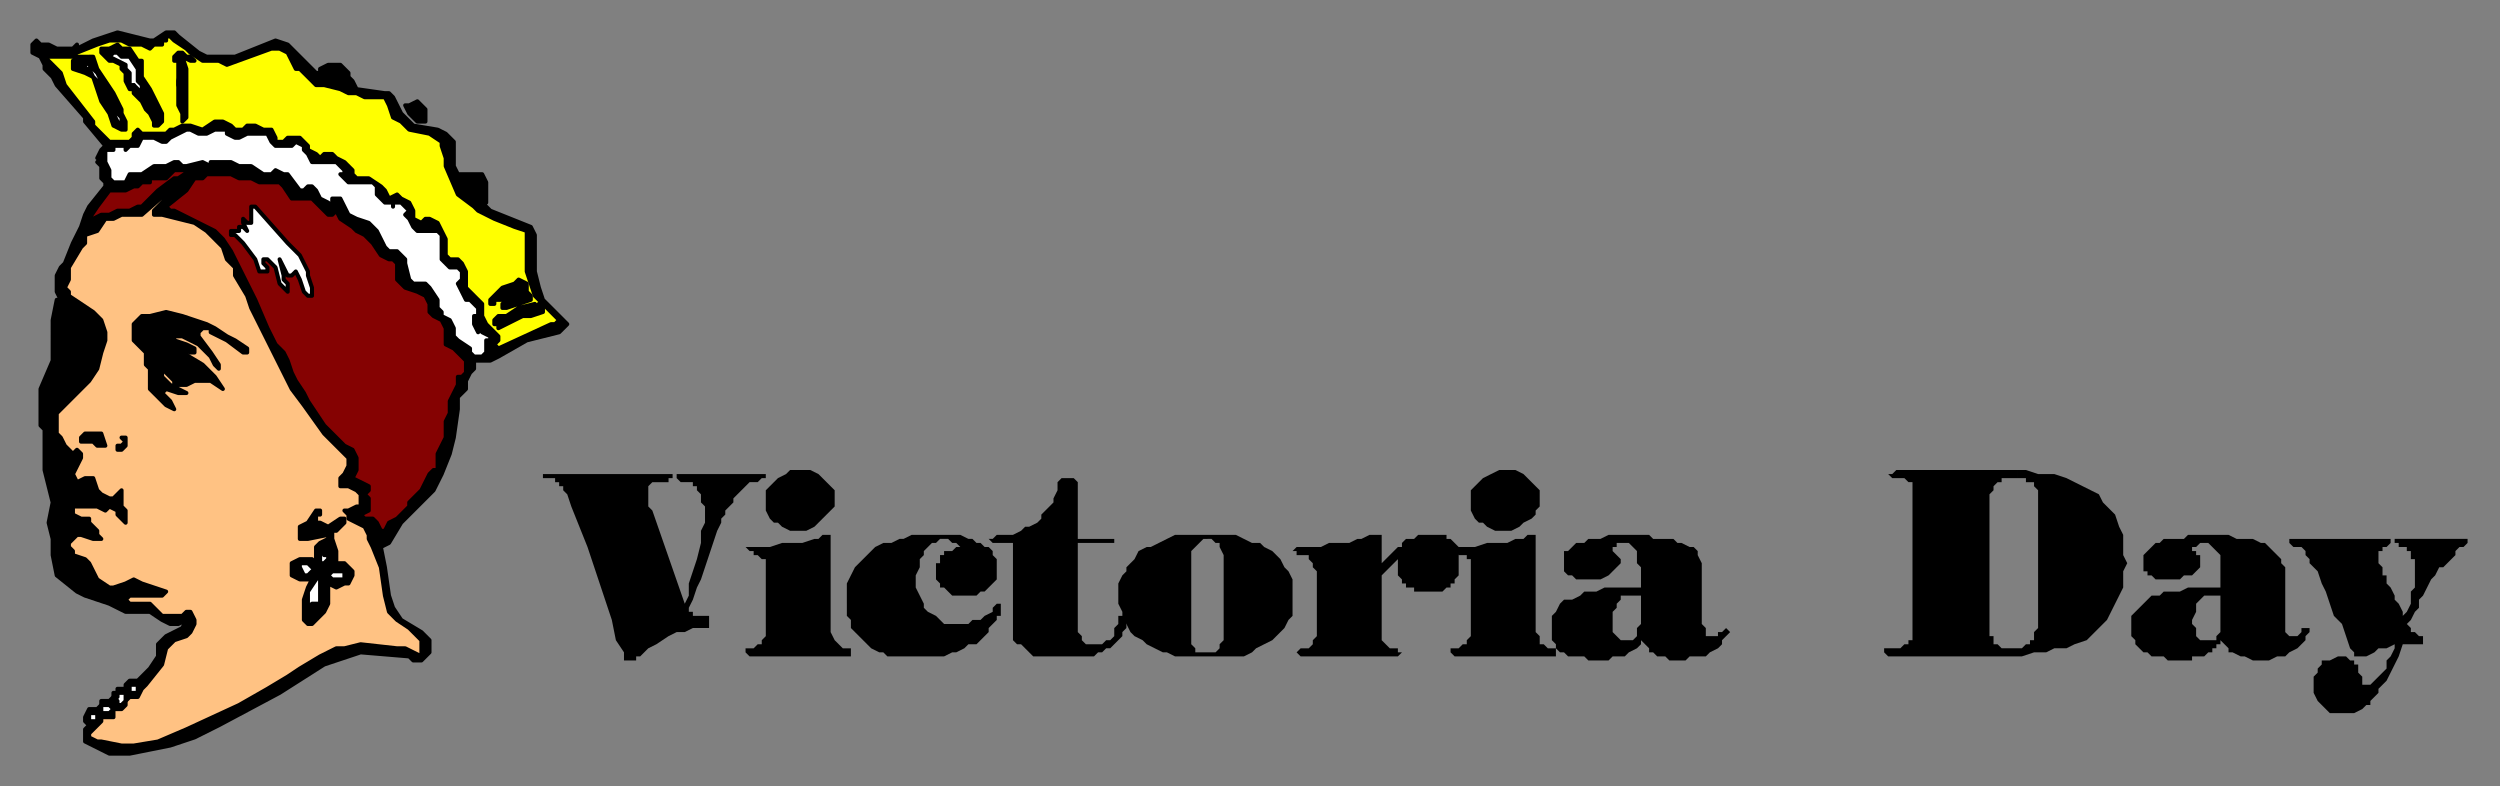 <svg xmlns="http://www.w3.org/2000/svg" fill-rule="evenodd" height="194" preserveAspectRatio="none" stroke-linecap="round" width="617"><rect width="100%" height="100%" fill="#808080" stroke="none"/><style>.brush0{fill:#fff}.pen0{stroke:#000;stroke-width:1;stroke-linejoin:round}.brush1{fill:#000}.pen1{stroke:none}</style><path class="pen0 brush1" d="m108 32 2 1 1 1 1 1v6l1 2h6l1 2v5h-1l2 2 10 4 1 2v9l1 4 1 3 5 5 1 1-1 1-1 1-8 2-7 4-2 1h-4v2l-1 1-1 2v2l-2 2v3l-1 7-1 4-2 5-2 4-8 8-3 5-2 1 1 5 1 7 1 3 2 3 5 3 2 2v3l-1 1-1 1h-2l-1-1-12-1-3 1-3 1-3 1-11 7-15 8-6 3-6 2-5 1-5 1h-5l-4-2-2-1v-3l1-1-1-1v-1l1-2h2l1-1v-1h2l1-1v-1h1v-1h2v-1l1-1h2l1-1 2-2 2-3v-3l2-2 2-1 2-1 1-2-2 1h-2l-2-1-3-2h-6l-4-2-3-1-3-1-2-1-5-4-1-5v-4l-1-4 1-5-2-8v-10l-1-1v-9l3-7V79l1-5h1l-1-2v-4l1-2 1-1 2-5 1-2 1-2 1-3 1-2 4-5v-1l-1-1v-2h0v-1l-1-1 1-1h-1l1-2h0l1-1-5-6v-1l-7-8-1-2-2-2v-1l-1-2-2-1v-2h0l1-1 1 1h2l2 1h4l1-1v1l2-1 2-1 3-1 3-1 8 2h1l3-2h2l1 1 5 4 2 1h7l10-4 3 1 7 7h1v-1h0l2-1h3l2 2v1l1 1 1 2 7 1h1l1 1 1 2 1 2 1 1 2 2 6 1z"/><path class="pen0 brush1" d="M105 30h-2l-1-1-1-1-1-2h1l2-1 1 1 1 1v3z"/><path class="pen0" style="fill:#ff0" d="M41 10V9h1l1 1 3 2 1 1 3 2h4l2 1 11-4h2l2 1 1 2 1 2h1l3 3 1 1h2l4 1 2 1h2l2 1h5l1 2 1 3 2 1 2 2 5 1 3 2v1l1 3v2l3 7 4 3 1 1 4 2 5 2 3 1v10l1 3 1 3 6 6-1 1h-1l-13 6-1-1 1-1v-1l-1-1-2-2-1-2v-3l-1-1-2-2-1-1v-4l-1-2-1-1h-2l-1-1v-4l-1-2-1-2-2-1h-1l-1 1-2-1v-2l-1-2-2-1-1-1-2 1-1-2-1-1-3-2h-3l-1-1v-1l-1-1-1-1-2-1-1-1h-2l-1 1-1-1-2-1v-1l-2-2h0-3l-1 1h-2v-1l-1-2h-2l-2-1h-2l-1 1h0-2l-1-1-2-1h-2l-3 2-3-1h-2l-2 1h-1l-1 1h-6l-1-1-1 1v1l-1 1h-5l-4-4v-1l-7-9-1-3-4-4h7l1-1 5-2 3-1h3l2 1h3l2 1 1-1h2v-1h1z"/><path class="pen0 brush1" d="M31 12h1l2 3h1v4l2 3 3 6v2l-1 1h0-1v-1l-1-2-1-1-1-2-1-1-1-1h0v-1h-1l-1-2v-2l-1-1h0v-1l-2-1h-1l-2-2v-1h2l2-1 1 1h1z"/><path class="pen0 brush0" d="M30 14h2l2 3h0v3l1 1h0v1h0v1h1v1l1 2v1l-1-2-1-2-1-1-1-1h0-1v-2h0v-1l-1-1v-1l-2-1-2-1h0l1-1h1l1 1z"/><path class="pen0 brush1" d="M22 14h1l1 3 2 3 2 3 1 2 1 2v1l1 2v2h0-1 0l-2-1-1-3-2-3-1-3-1-3-2-1-3-1v-2h0l1-1h3z"/><path class="pen0 brush0" d="m21 15 1 1 1 1 1 1h0l1 2v1l1 3h1v1h0l1 1v1h0l1 1 1 1v1l-1 1v-1l-2-4-1-3-1-2-2-2-1-2h-1v-1h-1 0-1v-1h2z"/><path class="pen0 brush1" d="M33 21h0z"/><path class="pen0 brush0" d="M56 32v1l2 1h1l2-1h5l1 2 1 1h4l1-1 2 1v1l1 1 1 2h6l1 1 1 1v1h-1l1 1 1 1h6l1 1v2h0l2 2h2v1-1h2l2 2h0l-1 1 1 1 1 2 1 1h5l1 1v3h0v3l1 1 1 1h2l1 1v2l-1 1 1 2 1 2h1l1 1 1 1v2h-1 0v2l1 2 1-1v1l2 1v1h-1 0v3l-1 1h-2l-1-1v-1l-3-2-1-1v-2l-1-2-2-1v-1l-1-1v-2l-2-3-1-1h-3l-1-1-1-4v-1l-2-2h-2l-1-1-2-4-2-2-3-1-2-1-1-2-1-2h-2v2l-1-1-2-1-1-2-1-1h-1l-1 1h0-1l-3-4h-1l-2-1-1 1h-2l-3-2h-3l-2-1h0-2 0-3v1l-2-1-4 1h-1l-1-1h-1l-2 1h-2 0-1l-3 2h-3l-1 2h-3l-1-1v-2l-1-2h0v-1h0v-2h2v-1h3v1l1-1h2l1-2h3l2 1h1l1-1 2-1 2-1h1l2 1h2l2-1h3z"/><path class="pen0" d="m47 42-3 2h-1l-4 3-4 4h-1l-2 1h-3l-2 1h-2l-2 1-1 1h0v-1l2-3 3-4h4l2-1h1l1-1h2v-1h4l1-1 1-1h4zm10 1 2 1h3l2 1h5l1 1 2 3h5l1 1 3 3h1l1-1h0l1 2h0l3 2 1 1 2 1 2 2 2 3h0l2 1h1l1 1v4l2 2 3 1 2 1 1 2v2l1 1 2 1 1 2v4l2 1 1 1 2 2v3l-1 1h-1v2l-1 2-1 2v3l-1 2v4l-2 4v4h-1l-1 1-1 2-1 2-3 3v1l-1 1-1 1-1 1-2 1-1 2h-1l-1-2-1-1h-2l-1-1h0l2-1v-3l-1-1 1-1v-1l-2-1-2-1 1-2v-3l-1-2-2-1-1-1-2-2-1-1-1-1-4-6-1-2-2-3-1-2-1-3-1-2-2-2-2-4-3-7-1-2-4-8-1-2-2-3-2-2-4-2-2-1-4-2h-1l-1-1 5-4 2-3h2l1-1h6z" style="fill:#850202"/><path class="pen0 brush0" d="m117 48 1 1v1h0l-1-1-2-3-1-1 1 1 2 2z"/><path class="pen0" style="fill:#ffc283" d="m40 50-2 2v1h2l4 1 4 1 3 2 4 4 1 3 2 2v2l3 5 1 3 2 4 2 4 3 6 3 6 3 4 5 7 2 2 3 3 1 1v2l-1 2-1 1v2h2l2 1 1 1v3h-1l-2 1h-1l1 1v1l2 1 2 1 1 2v1l1 2 2 5 1 7 1 4 2 2 3 2 3 3v4l-2-1-2-1h-2l-9-1-4 1h-2l-4 2-5 3-3 2-5 3-7 4-13 6-7 3-6 1h-3l-5-1h-1l-2-1v-1l1-1 2-2v-1h3v-2h2l1-1v-1l1-1h2l1-2 1-1 4-5 1-4 2-2 3-1 1-1 1-2v-1l-1-2h-1l-1 1h-5l-3-3h-5l-1-1 1-1h8l1-1-3-1-3-1-2-1-2 1-3 1h-1l-3-2-2-4-1-1-3-1v-1l-1-1v-1l1-1 1-1h1l3 1h2l-1-1v-1l-1-1-1-1v-1h-2l-2-1v-1h0v-1h6l2 1 1-1 2 1v1l1 1 1 1h0v-3l-1-1v-4l-1 1-1 1h-1l-2-1-1-1-1-3h-2l-2 1-1-2h0l1-2 1-2v-1l-1-1-1 1-1-1-1-1-1-2-1-1v-5l8-8 2-3 1-4 1-3v-2l-1-3-2-2-3-2-3-2v-1l-1-1 1-2v-3l3-5 1-1v-2l3-1 2-3h2l2-1h5l8-7h1l-4 4z"/><path class="pen0 brush0" d="m71 60 1 1 2 2 2 4v1l1 3v2h0-1l-1-1-1-3-1-2h0l-1 1h0-1l-2-4h0l1 4v1l1 1v2h0l-2-2-1-4-2-2h-1 0v1l1 1v1h-2l-1-3-3-4-2-2h-1v-1h2v-1h1l1 1h0l-1-2v-1h0l1 1h1v-1h0v-3h1l8 9z"/><path class="pen0 brush1" d="M130 70v2l1 1v1h0l-3 1-3 1h-1 0v-1l2-1h0-4v1h-1v-1h0l1-1 2-2 3-1 1-1 2 1h0zm3 5 1 1h0v1l-3 1h-2l-4 2-2 1v-1h-1 0v-1h0l1-1h2l3-2 4-1v1l1-1zm-82 5 2 1 3 2 2 1 3 2v1h0-1l-4-3-4-2v-1h-2l-1 1v1l3 4 2 3h0v1l-1-1-1-2-1-1-2-2-4-2h-2v1h0l3 1 2 1v1h0-1l-2-1h-3 0l1 1h2l5 3 1 1 2 2 2 3h0l-3-2h-1 0-3l-2 1h-3v-1l-2-2-1-1v2l2 2 4 2h0-2l-3-1h0l-1 1 1 1 1 1 1 2h0l-2-1-1-1-2-2-1-1v-5l-1-1v-3h0l-2-2-1-1v-4l1-1 1-1h2l4-1 4 1 6 2zm-26 27 1 3h0-2l-1-1h-3 0v-1l1-1h4zm6 1v2h0l-1 1h-1 0v-1h1l1-1-1-1h1zm48 18v1h-1v2h1l2 1 3-2h1v1h0l-2 2h0-1v2h0l1 3v1h0v2h2l1 1 1 1v1l-1 2h-1l-2 1-2-1h0v5l-1 2-3 3h0-1l-1-1v-5l1-3 1-2h0-3l-2-1v-2h0v-1l2-1h3l1 1h0v-4l1-1 2-1v-1h0l-5 1h-2v-3l2-1 2-3h1z"/><path class="pen0 brush0" d="M80 135v2h1v1l-1 1h-1v-4h1zm1 3h0zm-4 2 1 1h-1l-1 1h-1l-1-2h0v-1h2l1 1zm8 1v2h-3l-1-1h0l1-1h3zm-6 4v4h-2 0l-1 1h0v-4l2-3 1-1h0v3zm-56 31h1v1h0v1h0-1v1-1h0-1 0v-1h0v-1h1zm3-2h1l1 1h0l-1 1h0-1 0-1 0v-1h0v-1h1zm4-3h1v1h0v1h0l-1 1h0-1 0v-1h0l-1-1h1v-1h1zm3-2h1v1h0v1h0-1 0-1 0v-1h0-1 1v-1h1z"/><path class="pen0 brush1" d="m44 13-1 1v1h1v11l1 2v2l1-1h0V17l-1-3h0l2 1h1l-1-1h0-1l-1-1h-1z"/><path class="pen0 brush0" d="M45 19v7h0v-3l-1-2v-1l1-4h0v3z"/><path class="pen1 brush1" d="m593 152 1-1 1-2v-3l1-1v-7h-1v-2h-1v-1h-2v-1h-1v-1h18v1l-1 1h-1l-1 1v1l-1 1-1 1-1 1h-1l-1 2-1 1-1 2-1 2-1 1v2l-1 1-1 2-1 1 1 1v1h1l1 1h1v2h-5l-1 3-1 2-1 2-1 2-1 1-1 1v1l-1 1-1 1v1h-1l-1 1-2 1h-6l-1-1-1-1-1-1-1-2v-4l1-1v-1l1-1v-1h2l2-1h2l1 1h1v1h1v2l1 1v2h2l1-1 1-1 1-1 1-1v-2l1-1 1-2v-1l-2 1h-2l-1 1-2 1h-3v-1l-1-1-1-3-1-3-2-2-1-3-1-3-1-2-1-3-1-1-1-1v-1l-1-1v-1l-1-1h-2l-1-1v-1h25v1l-1 1h-1v1h-1v3l1 1v2h1v2l1 1 1 2v1l1 1 1 2v1z"/><path class="pen1 brush1" d="M548 147h-4l-1 1-1 1v2l-1 2v1l1 1v2l1 1h4v-1l1-1v-19l-1-1-1-1-1-1h-2l-1 1h-1v1h1v1h1v3l-1 1-1 1h-2l-1 1h-6l-1-1h-1v-1h-1v-4l1-1 1-1 1-1h1l1-1h5l1-1h10l2 1h4l2 1h1l1 1 1 1 1 1 1 1v1l1 1v16l1 1h2l1-1v-1h2v1l-1 1v1l-1 1-1 1-2 1-1 1h-2l-2 1h-4l-2-1h-1l-2-1h-1v-1l-1-1-1-1v1h-1v1h-1v1h-1l-1 1h-3v1h-6l-1-1h-3l-1-1h-1l-1-1-1-1v-1l-1-1v-5l1-1 1-1 1-1 1-1 1-1h2l1-1h4l2-1h8v2zm-50-31v2h2v1h2v1l1 1v34l-1 1v2h-1v1h-1l-1 1h-5l-1-1h-1v-2h-1v-35l1-1v-1l1-1h1v-1h4v-2h-30l-1 1h-1l1 1h3l1 1h1v39h-1v1h-1l-1 1h-4v1l1 1h33l3-1h3l2-1h3l2-1 3-1 2-2 1-1 2-2 1-2 1-2 1-2 1-2v-4l1-2-1-2v-5l-1-2-1-3-1-1-2-2-1-2-2-1-2-1-2-1-2-1-3-1h-4l-3-1h-2zm-93 29v9l-1 1v2l-1 1h-3l-1-1-1-1v-5l1-1v-1l1-1v-1h5v-2h-9l-2 1h-3l-1 1-2 1h-2l-1 1-1 2-1 1v6l1 1v1l1 1h1l1 1h4l1 1h5l1-1h3l1-1 2-1 1-1v-1l1 1 1 1v1h1l1 1h2l1 1h4l1-1h4l1-1 2-1 1-1v-1l1-1 1-1-1-1-1 1h-1v1h-3v-2l-1-1v-15l-1-2v-1l-1-1h-1l-2-1h-1l-1-1h-5l-1-1h-10l-2 1h-3l-1 1h-2l-1 1-1 1h-1v5l1 1h1l1 1h6l2-1 1-1 1-1 1-1v-1l-1-1-1-1v-1h1v-1h3l1 1 1 1v3l1 1v5zm-42-21v-3l1-1 1-1 1-1 2-1 2-1h4l2 1 1 1 1 1 1 1 1 1v4l-1 1v1l-1 1-2 1-1 1-2 1h-4l-2-1-1-1h-1l-1-1-1-2v-2z"/><path class="pen1 brush1" d="M363 154v-16h-1v-1h-2l-1-1h-1l1-1h5l3-1h5l2-1h2l1-1h2v24l1 1v2h1l1 1h2v2h-25l-1-1v-1h2l1-1h1v-1l1-1v-3z"/><path class="pen1 brush1" d="M325 154v-13l-1-1v-1l-1-1v-1h-3v-1h-1l1-1h6l2-1h5l2-1h1l2-1h3v7l1-1 1-1 1-1 1-1h1v-1l1-1h2l1-1h7v1h1l1 1 1 1v7l-1 1v1h-1v1h-1l-1 1h-7v-1h-2v-1h-1v-1l-1-1v-4l-4 4v16l1 1 1 1h2v1h1l-1 1h-24l-1-1 1-1h2l1-1v-1l1-1v-3zm-27-21h1l1 1h1v1l1 2v21l-1 1v1l-1 1h-5v-1l-1-1v-23l1-1 1-1 1-1h1v-1h-8l-2 1-2 1-2 1h-1l-2 1-1 2-1 1-1 1v1l-1 1-1 2v5l1 2v2l1 1 1 2 1 1 2 1 1 1 2 1 2 1h1l2 1h17l2-1 1-1 2-1 2-1 1-1 1-1 1-1 1-2 1-1v-9l-1-2-1-1-1-2-1-1-1-1-2-1-1-1h-2l-2-1-2-1h-7v1z"/><path class="pen1 brush1" d="M250 153v-19h-5l-1-1h1l1-1h4l2-1 1-1h1l2-1 1-1v-1l1-1 1-1 1-1v-1l1-2v-2l1-1h3l1 1v14h9v1h-9v22l1 1v1l1 1h4l1-1h1l1-1v-2l1-1v-2h2v3l-1 1v1l-1 1-1 1-1 1h-1l-1 1h-1l-1 1h-15l-1-1-1-1-1-1h-1l-1-1v-5z"/><path class="pen1 brush1" d="M209 149v-5l1-2 1-2 1-1 1-1 2-2 1-1 2-1h2l2-1h1l2-1h12l2 1h1l1 1h1l1 1h1l1 1v1l1 1v5l-1 1-1 1-1 1h-1l-1 1h-6l-1-1-1-1h-1v-1l-1-1v-4h1v-2h1v-1h2l1-1h1l-1-1h-1l-1-1h-2l-1 1h-1l-1 1-1 1v1l-1 1v2l-1 2v3l1 2 1 2v1l1 1 2 1 1 1 1 1h6l1-1h2l1-1 2-1v-1l1-1h1v3h-1v1l-1 1-1 1v1l-1 1-1 1-1 1h-2l-1 1-2 1h-1l-2 1h-14l-1-1h-1l-2-1-1-1-1-1-1-1-1-1-1-1v-2l-1-1v-3zm-20-25v-3l1-1 1-1 1-1 2-1 1-1h5l2 1 1 1 1 1 1 1 1 1v4l-1 1-1 1-1 1-1 1-1 1-2 1h-4l-2-1-1-1h-1l-1-1-1-2v-2zm0 30v-16h-1l-1-1h-1v-1h-1l-1-1h6l3-1h5l3-1h1l1-1h2v24l1 2 1 1 1 1h2v2h-25l-1-1v-1h2l1-1h1v-1l1-1v-3zm-35 7-2-3-1-5-2-6-2-6-2-6-2-5-2-5-1-3-1-1v-1h-1v-1h-1v-1h-3v-1h32v1h-1v1h-4l-1 1v5l1 1 8 23 1-2v-3l1-3 1-3 1-4v-3l1-2v-4l-1-1v-2l-1-1v-1h-1v-1h-3l-1-1v-1h22v1h-1l-1 1h-2l-1 1-1 1-1 1-1 1v1l-1 1-1 1v1l-1 1v1l-1 2-1 3-1 3-1 3-1 3-1 2-1 3-1 2v1h1v1h4v3h-4l-2 1h-2l-2 1-3 2-2 1-1 1-1 1h-1v1h-3v-2z"/></svg>
